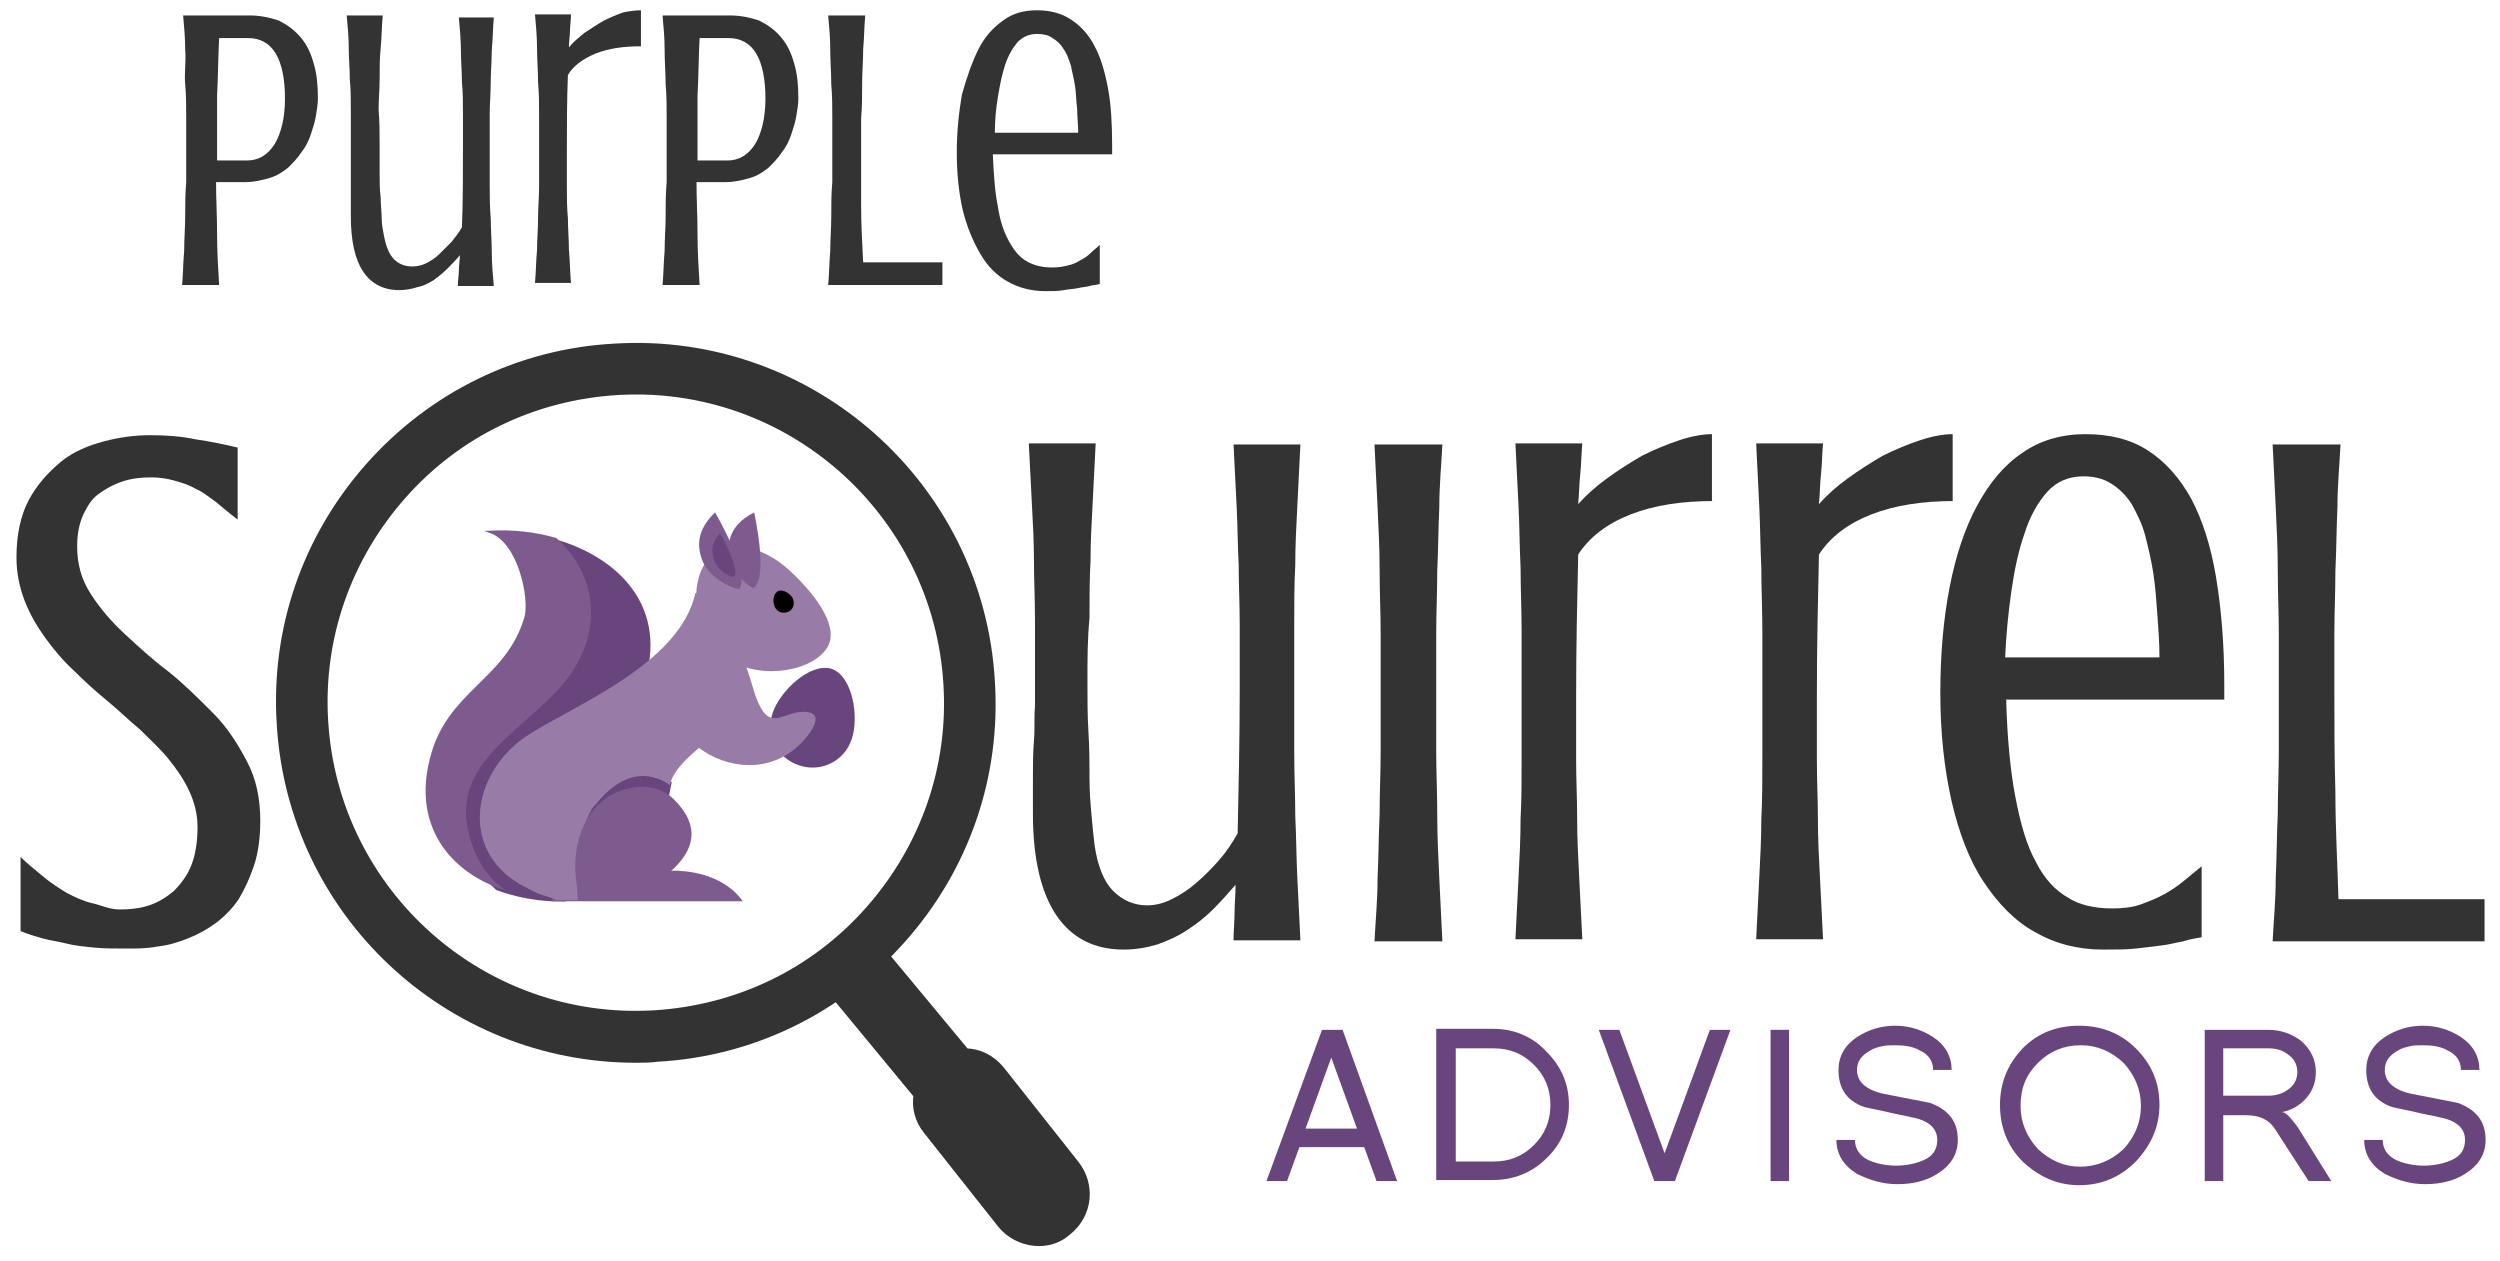 <?xml version="1.0" encoding="utf-8"?>
<!-- Generator: Adobe Illustrator 25.2.1, SVG Export Plug-In . SVG Version: 6.00 Build 0)  -->
<svg version="1.1" id="Layer_1" xmlns="http://www.w3.org/2000/svg" xmlns:xlink="http://www.w3.org/1999/xlink" x="0px" y="0px"
	 viewBox="0 0 243 122.6" style="enable-background:new 0 0 243 122.6;" xml:space="preserve">
<style type="text/css">
	.st0{fill:#333333;}
	.st1{fill:#69457E;}
	.st2{fill:#69457E;stroke:#69457E;stroke-width:0.25;stroke-miterlimit:10;}
	.st3{fill:#7D5B8F;stroke:#7D5B8F;stroke-width:0.25;stroke-miterlimit:10;}
	.st4{fill:#987CA7;}
	.st5{fill:#7D5B8F;}
	.st6{fill:none;}
	.st7{fill:#FF6C0C;}
	.st8{stroke:#000000;stroke-width:0.5;stroke-miterlimit:10;}
	.st9{fill:#333333;stroke:#333333;stroke-miterlimit:10;}
</style>
<g>
	<path class="st0" d="M24.2,1.5c1.1,0,2,0.2,2.9,0.5c0.8,0.4,1.5,0.9,2.1,1.6c0.6,0.7,1,1.5,1.3,2.6c0.3,1,0.4,2.1,0.4,3.4
		c0,0.5-0.1,1.1-0.2,1.7c-0.1,0.6-0.3,1.2-0.5,1.8c-0.2,0.6-0.5,1.2-0.9,1.7c-0.4,0.6-0.8,1-1.3,1.5c-0.5,0.4-1.1,0.8-1.8,1
		c-0.7,0.2-1.5,0.4-2.3,0.4h-2.9c0,1.6,0.1,3.3,0.1,5c0,1.7,0.1,3.4,0.2,5h-3.6c0.1-1.1,0.1-2.2,0.2-3.3c0-1.1,0.1-2.3,0.1-3.4
		c0-1.1,0-2.2,0.1-3.3c0-1.1,0-2.1,0-3.1c0-1,0-2,0-3.1c0-1.1,0-2.2-0.1-3.3S18.1,6,18,4.8c0-1.1-0.1-2.2-0.2-3.3H24.2z M21.3,3.7
		c-0.1,1.9-0.1,3.8-0.2,5.6c0,1.9,0,3.6,0,5.3v1H24c1.1,0,2-0.5,2.7-1.6c0.6-1,1-2.5,1-4.4c0-1.9-0.3-3.4-0.9-4.4
		c-0.6-1-1.5-1.5-2.7-1.5H21.3z"/>
	<path class="st0" d="M36.9,14.1c0,0.9,0,1.8,0,2.7c0,0.8,0,1.6,0.1,2.4c0,0.7,0.1,1.4,0.1,2c0,0.6,0.1,1.1,0.2,1.6
		c0.2,1.1,0.5,1.9,1,2.4c0.5,0.5,1.1,0.7,1.8,0.7c0.4,0,0.9-0.1,1.3-0.3c0.4-0.2,0.9-0.5,1.3-0.9c0.4-0.4,0.8-0.8,1.2-1.2
		c0.4-0.5,0.7-0.9,1-1.4c0.1-2.5,0.1-5.1,0.1-7.6c0-1.2,0-2.3,0-3.4c0-1.1,0-2.1-0.1-3.1c0-1-0.1-2.1-0.1-3.1c0-1-0.1-2.1-0.2-3.2
		H48c-0.1,1.1-0.1,2.2-0.2,3.2c0,1-0.1,2.1-0.1,3.1c0,1-0.1,2.1-0.1,3.1c0,1.1,0,2.2,0,3.4c0,1.2,0,2.3,0,3.4c0,1.1,0,2.2,0.1,3.3
		c0,1.1,0.1,2.2,0.1,3.3c0,1.1,0.1,2.2,0.2,3.3h-3.5c0-0.5,0.1-1,0.1-1.5c0-0.5,0.1-1,0.1-1.5c-0.4,0.5-0.8,0.9-1.2,1.3
		c-0.4,0.4-0.9,0.8-1.3,1.1c-0.5,0.3-1,0.6-1.6,0.7c-0.6,0.2-1.2,0.3-1.8,0.3c-1.5,0-2.7-0.6-3.5-1.8c-0.8-1.2-1.2-3-1.2-5.4
		c0-0.6,0-1.2,0-1.9c0-0.7,0-1.3,0-2c0-0.6,0-1.2,0-1.8c0-0.5,0-1,0-1.3c0-1.2,0-2.3,0-3.3c0-1,0-2-0.1-3c0-1-0.1-2-0.1-3
		c0-1-0.1-2.1-0.2-3.2h3.5c-0.1,1.1-0.1,2.2-0.2,3.2c-0.1,1-0.1,2-0.1,3c0,1-0.1,2-0.1,3C36.9,11.8,36.9,12.9,36.9,14.1z"/>
	<path class="st0" d="M62.3,4.5c-1.7,0-3.1,0.2-4.4,0.7c-1.2,0.5-2.2,1.2-2.7,2.1c-0.1,2.5-0.1,4.9-0.1,7.4c0,1.2,0,2.3,0,3.4
		c0,1.1,0,2.1,0.1,3.1c0,1,0.1,2.1,0.1,3.1c0.1,1,0.1,2.1,0.2,3.2h-3.5c0.1-1.1,0.1-2.2,0.2-3.2c0-1,0.1-2.1,0.1-3.1
		c0-1,0.1-2.1,0.1-3.1c0-1.1,0-2.2,0-3.4c0-1.2,0-2.3,0-3.4c0-1.1,0-2.2-0.1-3.3c0-1.1-0.1-2.2-0.1-3.3c0-1.1-0.1-2.2-0.2-3.3h3.5
		c0,0.6-0.1,1.1-0.1,1.6c0,0.5-0.1,1-0.1,1.6c0.4-0.5,0.9-0.9,1.5-1.4c0.6-0.4,1.2-0.8,1.9-1.2c0.6-0.3,1.3-0.6,1.9-0.8
		C61.1,1.1,61.7,1,62.3,1V4.5z"/>
	<path class="st0" d="M70.9,1.5c1.1,0,2,0.2,2.9,0.5c0.8,0.4,1.5,0.9,2.1,1.6c0.6,0.7,1,1.5,1.3,2.6c0.3,1,0.4,2.1,0.4,3.4
		c0,0.5-0.1,1.1-0.2,1.7c-0.1,0.6-0.3,1.2-0.5,1.8c-0.2,0.6-0.5,1.2-0.9,1.7c-0.4,0.6-0.8,1-1.3,1.5c-0.5,0.4-1.1,0.8-1.8,1
		c-0.7,0.2-1.5,0.4-2.3,0.4h-2.9c0,1.6,0.1,3.3,0.1,5c0,1.7,0.1,3.4,0.2,5h-3.6c0.1-1.1,0.1-2.2,0.2-3.3c0-1.1,0.1-2.3,0.1-3.4
		c0-1.1,0-2.2,0.1-3.3c0-1.1,0-2.1,0-3.1c0-1,0-2,0-3.1c0-1.1,0-2.2-0.1-3.3c0-1.1-0.1-2.2-0.1-3.4c0-1.1-0.1-2.2-0.2-3.3H70.9z
		 M68,3.7c-0.1,1.9-0.1,3.8-0.2,5.6c0,1.9,0,3.6,0,5.3v1h2.9c1.1,0,2-0.5,2.7-1.6c0.6-1,1-2.5,1-4.4c0-1.9-0.3-3.4-0.9-4.4
		c-0.6-1-1.5-1.5-2.7-1.5H68z"/>
	<path class="st0" d="M84.1,1.5C84,2.6,84,3.7,83.9,4.8c0,1.1-0.1,2.3-0.1,3.4s0,2.2-0.1,3.3c0,1.1,0,2.1,0,3.1c0,1.6,0,3.4,0,5.3
		c0,1.9,0.1,3.7,0.2,5.6h7.7v2.2H80.5c0.1-1.1,0.1-2.2,0.2-3.3c0-1.1,0.1-2.3,0.1-3.4c0-1.1,0-2.2,0.1-3.3c0-1.1,0-2.1,0-3.1
		c0-1,0-2,0-3.1c0-1.1,0-2.2-0.1-3.3c0-1.1-0.1-2.2-0.1-3.4c0-1.1-0.1-2.2-0.2-3.3H84.1z"/>
	<path class="st0" d="M102.3,26c0.6,0,1.1-0.1,1.5-0.2c0.5-0.1,0.9-0.3,1.2-0.5c0.4-0.2,0.7-0.4,1-0.7c0.3-0.3,0.6-0.5,0.9-0.8v3.8
		c-0.3,0.1-0.7,0.1-1,0.2c-0.3,0.1-0.7,0.1-1.1,0.2c-0.4,0.1-0.9,0.1-1.4,0.2c-0.5,0.1-1.1,0.1-1.8,0.1c-1.3,0-2.5-0.3-3.6-0.9
		c-1.1-0.6-2-1.5-2.7-2.7c-0.7-1.2-1.3-2.6-1.7-4.2c-0.4-1.7-0.6-3.6-0.6-5.7c0-2,0.2-3.9,0.5-5.6C94,7.4,94.5,6,95.1,4.8
		c0.6-1.2,1.4-2.1,2.4-2.8c0.9-0.7,2-1,3.3-1c1.3,0,2.4,0.3,3.3,0.9c0.9,0.6,1.7,1.4,2.3,2.6c0.6,1.1,1,2.5,1.3,4.1
		c0.3,1.6,0.4,3.5,0.4,5.6V15H96.5c0.1,2,0.2,3.7,0.5,5.1c0.2,1.4,0.6,2.5,1.1,3.4c0.5,0.9,1,1.5,1.7,1.9
		C100.5,25.8,101.3,26,102.3,26z M104.8,12.8c0-0.7-0.1-1.5-0.1-2.2c-0.1-0.8-0.1-1.5-0.2-2.2c-0.1-0.7-0.3-1.4-0.4-2
		c-0.2-0.6-0.4-1.2-0.7-1.6c-0.3-0.5-0.6-0.8-1.1-1.1c-0.4-0.3-0.9-0.4-1.5-0.4c-0.8,0-1.4,0.3-1.9,0.8c-0.5,0.6-0.9,1.3-1.2,2.2
		c-0.3,0.9-0.5,1.9-0.7,3.1s-0.3,2.3-0.3,3.5H104.8z"/>
</g>
<g>
	<path class="st1" d="M135.8,114.8h-2l-1.2-3.3h-6.3l-1.2,3.3h-2l5.4-14.7h2L135.8,114.8z M131.9,109.7l-2.5-6.9l-2.5,6.9H131.9z"/>
	<path class="st1" d="M152.5,107.4c0,2-0.7,3.8-2.2,5.2c-1.4,1.4-3.2,2.1-5.2,2.1h-5.5v-14.7h5.5c2,0,3.8,0.7,5.2,2.2
		C151.8,103.7,152.5,105.4,152.5,107.4z M150.7,107.4c0-1.5-0.5-2.8-1.6-3.9c-1.1-1.1-2.4-1.6-3.9-1.6h-3.7v11h3.7
		c1.5,0,2.8-0.5,3.9-1.6C150.2,110.2,150.7,108.9,150.7,107.4z"/>
	<path class="st1" d="M168.2,100.1l-5.4,14.7h-2l-5.4-14.7h2l4.4,12l4.4-12H168.2z"/>
	<path class="st1" d="M173.9,114.8h-1.8v-14.7h1.8V114.8z"/>
	<path class="st1" d="M190.3,110.8c0,1.4-0.7,2.5-2,3.3c-1.1,0.7-2.4,1-3.9,1c-1.4,0-2.7-0.4-3.9-1c-1.3-0.8-2-1.9-2-3.3h1.8
		c0,0.9,0.5,1.6,1.4,2c0.7,0.3,1.6,0.5,2.6,0.5c1,0,1.9-0.2,2.6-0.5c1-0.4,1.4-1.1,1.4-2c0-1.1-0.8-1.9-2.5-2.2
		c-0.8-0.2-1.5-0.3-2.3-0.5c-0.8-0.2-1.5-0.3-2.3-0.5c-1.7-0.6-2.5-1.8-2.5-3.6c0-1.3,0.6-2.4,1.8-3.2c1.1-0.7,2.3-1.1,3.7-1.1
		c1.4,0,2.6,0.4,3.7,1.1c1.2,0.8,1.8,1.9,1.8,3.2h-1.8c0-0.8-0.4-1.5-1.3-1.9c-0.7-0.4-1.5-0.5-2.4-0.5c-0.5,0-0.9,0-1.3,0.1
		c-0.4,0.1-0.8,0.2-1.1,0.4c-0.9,0.5-1.3,1.1-1.3,1.9c0,1.1,0.8,1.9,2.5,2.3l4.6,0.9C189.5,107.9,190.3,109.1,190.3,110.8z"/>
	<path class="st1" d="M209.9,107.4c0,2.1-0.8,3.9-2.3,5.5c-1.5,1.5-3.3,2.3-5.5,2.3c-2.1,0-3.9-0.8-5.5-2.3
		c-1.5-1.5-2.2-3.4-2.2-5.5c0-2.1,0.7-3.9,2.2-5.5c1.5-1.5,3.3-2.2,5.5-2.2c2.1,0,4,0.7,5.5,2.2
		C209.2,103.5,209.9,105.3,209.9,107.4z M208.1,107.5c0-1.6-0.6-3-1.7-4.2c-1.2-1.1-2.5-1.7-4.2-1.7c-1.6,0-3,0.6-4.1,1.7
		c-1.2,1.2-1.7,2.5-1.7,4.2c0,1.6,0.6,3,1.7,4.2c1.2,1.1,2.5,1.7,4.1,1.7c1.6,0,3-0.6,4.2-1.7C207.5,110.5,208.1,109.1,208.1,107.5z
		"/>
	<path class="st1" d="M226.6,114.8h-2.2l-3.3-5.1c-0.6-0.9-1.5-1.3-2.8-1.3h-2.2v6.4h-1.8v-14.7h6.2c1.2,0,2.3,0.4,3.2,1.1
		c0.9,0.8,1.4,1.8,1.4,3c0,1-0.3,1.8-0.9,2.5c-0.6,0.7-1.4,1.2-2.4,1.4c0.4,0,0.8,0.5,1.5,1.4L226.6,114.8z M223.3,104.2
		c0-0.7-0.3-1.3-0.9-1.7c-0.5-0.4-1.1-0.6-1.9-0.6h-4.4v4.6h4.4c0.7,0,1.4-0.2,1.9-0.6C223,105.5,223.3,104.9,223.3,104.2z"/>
	<path class="st1" d="M241.6,110.8c0,1.4-0.7,2.5-2,3.3c-1.1,0.7-2.4,1-3.9,1c-1.4,0-2.7-0.4-3.9-1c-1.3-0.8-2-1.9-2-3.3h1.8
		c0,0.9,0.5,1.6,1.4,2c0.7,0.3,1.6,0.5,2.6,0.5c1,0,1.9-0.2,2.6-0.5c1-0.4,1.4-1.1,1.4-2c0-1.1-0.8-1.9-2.5-2.2
		c-0.8-0.2-1.5-0.3-2.3-0.5c-0.8-0.2-1.5-0.3-2.3-0.5c-1.7-0.6-2.5-1.8-2.5-3.6c0-1.3,0.6-2.4,1.8-3.2c1.1-0.7,2.3-1.1,3.7-1.1
		c1.4,0,2.6,0.4,3.7,1.1c1.2,0.8,1.8,1.9,1.8,3.2h-1.8c0-0.8-0.4-1.5-1.3-1.9c-0.7-0.4-1.5-0.5-2.4-0.5c-0.5,0-0.9,0-1.3,0.1
		c-0.4,0.1-0.8,0.2-1.1,0.4c-0.9,0.5-1.3,1.1-1.3,1.9c0,1.1,0.8,1.9,2.5,2.3l4.6,0.9C240.8,107.9,241.6,109.1,241.6,110.8z"/>
</g>
<g>
	<path class="st0" d="M11.7,88.4c0.9,0,1.9-0.1,2.8-0.4c0.9-0.3,1.7-0.8,2.4-1.4c0.7-0.7,1.3-1.5,1.7-2.5c0.4-1,0.6-2.3,0.6-3.7
		c0-1.3-0.3-2.4-0.8-3.5c-0.5-1.1-1.2-2.1-2-3.1c-0.8-1-1.8-1.9-2.8-2.9c-1.1-0.9-2.1-1.9-3.2-2.8c-1.1-0.9-2.2-1.9-3.2-2.9
		c-1.1-1-2-2.1-2.8-3.2c-0.8-1.1-1.5-2.3-2-3.6c-0.5-1.3-0.8-2.7-0.8-4.2c0-2.2,0.4-4.1,1.2-5.6c0.8-1.5,1.9-2.7,3.1-3.7
		s2.7-1.6,4.2-2c1.5-0.4,3-0.6,4.5-0.6c1.5,0,3,0.1,4.4,0.4c1.4,0.2,2.8,0.5,4.1,0.8v7c-0.8-0.6-1.5-1.2-2.1-1.7
		c-0.7-0.5-1.3-1-2-1.3c-0.7-0.4-1.4-0.6-2.1-0.8c-0.7-0.2-1.5-0.3-2.2-0.3c-1,0-1.9,0.1-2.8,0.4c-0.9,0.3-1.6,0.7-2.3,1.2
		S8.5,49.2,8.1,50c-0.4,0.9-0.6,1.9-0.6,3.1c0,1.7,0.4,3.2,1.3,4.6c0.9,1.4,2,2.7,3.3,3.9c1.3,1.2,2.7,2.5,4.3,3.7
		c1.5,1.2,2.9,2.6,4.3,4s2.4,3,3.3,4.7c0.9,1.7,1.3,3.6,1.3,5.8c0,1.6-0.2,3.1-0.6,4.3s-0.9,2.3-1.5,3.3c-0.6,0.9-1.4,1.7-2.2,2.3
		c-0.8,0.6-1.7,1.1-2.7,1.5c-1,0.4-2,0.7-3,0.8c-1,0.2-2,0.2-3,0.2c-1.1,0-2.2,0-3.2-0.1c-1-0.1-1.9-0.2-2.7-0.4
		c-0.8-0.2-1.6-0.3-2.3-0.5c-0.7-0.2-1.4-0.4-2.1-0.7v-7.2c0.7,0.7,1.5,1.3,2.2,1.9c0.7,0.6,1.5,1.1,2.3,1.6c0.8,0.4,1.6,0.8,2.5,1
		S10.6,88.4,11.7,88.4z"/>
	<path class="st0" d="M105.7,66.3c0,1.7,0,3.3,0.1,4.9s0.1,3,0.1,4.4c0,1.4,0.1,2.6,0.2,3.7c0.1,1.1,0.2,2.1,0.3,2.9
		c0.3,2,0.9,3.5,1.8,4.4c0.9,0.9,2,1.4,3.3,1.4c0.8,0,1.6-0.2,2.4-0.6c0.8-0.4,1.6-0.9,2.4-1.6c0.8-0.7,1.5-1.4,2.2-2.2
		c0.7-0.8,1.3-1.7,1.8-2.6c0.1-4.6,0.2-9.3,0.2-14.1c0-2.2,0-4.3,0-6.2c0-2-0.1-3.9-0.1-5.8c-0.1-1.9-0.1-3.8-0.2-5.7
		c-0.1-1.9-0.2-3.9-0.3-6h6.5c-0.1,2.1-0.2,4.1-0.3,6c-0.1,1.9-0.2,3.8-0.2,5.7c-0.1,1.9-0.1,3.8-0.1,5.8c0,2,0,4,0,6.2s0,4.3,0,6.3
		c0,2.1,0.1,4.1,0.1,6.1c0.1,2,0.1,4,0.2,6c0.1,2,0.2,4,0.3,6.1h-6.5c0-0.9,0.1-1.8,0.1-2.7c0-0.9,0.1-1.8,0.1-2.7
		c-0.7,0.8-1.4,1.6-2.2,2.4c-0.8,0.8-1.6,1.4-2.5,2c-0.9,0.6-1.8,1-2.9,1.4c-1,0.3-2.1,0.5-3.3,0.5c-2.8,0-5-1.1-6.5-3.3
		c-1.5-2.2-2.3-5.5-2.3-9.9c0-1.1,0-2.2,0-3.5c0-1.2,0-2.4,0.1-3.6s0-2.3,0.1-3.3c0-1,0-1.8,0-2.5c0-2.2,0-4.2,0-6.1
		c0-1.9-0.1-3.8-0.1-5.6c0-1.8-0.1-3.7-0.2-5.5c-0.1-1.9-0.2-3.8-0.3-5.9h6.5c-0.1,2.1-0.2,4.1-0.3,5.9c-0.1,1.9-0.2,3.7-0.2,5.5
		c-0.1,1.8-0.1,3.7-0.1,5.6C105.7,62.1,105.7,64.1,105.7,66.3z"/>
	<path class="st0" d="M140.2,43.2c-0.1,2-0.3,4-0.3,6.1c-0.1,2.1-0.1,4.2-0.2,6.2c0,2.1-0.1,4.1-0.1,6.1c0,2,0,3.9,0,5.7
		c0,1.8,0,3.7,0,5.7c0,2,0.1,4,0.1,6.1c0,2.1,0.1,4.2,0.2,6.3c0.1,2.1,0.2,4.1,0.3,6.1h-6.6c0.1-2,0.3-4,0.3-6.1
		c0.1-2.1,0.1-4.2,0.2-6.3c0-2.1,0.1-4.1,0.1-6.1c0-2,0-3.9,0-5.7c0-1.8,0-3.7,0-5.7c0-2-0.1-4-0.1-6.1c0-2.1-0.1-4.1-0.2-6.2
		c-0.1-2.1-0.2-4.1-0.3-6.1H140.2z"/>
	<path class="st0" d="M166.6,48.7c-3.1,0-5.8,0.4-8.1,1.3c-2.3,0.9-4,2.2-5.1,3.9c-0.1,4.5-0.2,9.1-0.2,13.7c0,2.2,0,4.3,0,6.2
		c0,2,0.1,3.9,0.1,5.8c0,1.9,0.1,3.8,0.2,5.7c0.1,1.9,0.2,3.9,0.3,6h-6.5c0.1-2.1,0.2-4.1,0.3-6c0.1-1.9,0.2-3.8,0.2-5.7
		c0.1-1.9,0.1-3.8,0.1-5.8c0-2,0-4,0-6.2c0-2.2,0-4.3,0-6.3c0-2.1-0.1-4.1-0.1-6.1c-0.1-2-0.1-4-0.2-6c-0.1-2-0.2-4-0.3-6.1h6.5
		c-0.1,1.1-0.1,2.1-0.2,3c-0.1,0.9-0.1,1.8-0.2,2.9c0.8-0.9,1.7-1.7,2.8-2.5c1.1-0.8,2.2-1.5,3.4-2.2c1.2-0.6,2.4-1.1,3.6-1.5
		s2.3-0.6,3.2-0.6V48.7z"/>
	<path class="st0" d="M190,48.7c-3.1,0-5.8,0.4-8.1,1.3c-2.3,0.9-4,2.2-5.1,3.9c-0.1,4.5-0.2,9.1-0.2,13.7c0,2.2,0,4.3,0,6.2
		c0,2,0.1,3.9,0.1,5.8c0,1.9,0.1,3.8,0.2,5.7c0.1,1.9,0.2,3.9,0.3,6h-6.5c0.1-2.1,0.2-4.1,0.3-6c0.1-1.9,0.2-3.8,0.2-5.7
		c0.1-1.9,0.1-3.8,0.1-5.8c0-2,0-4,0-6.2c0-2.2,0-4.3,0-6.3c0-2.1-0.1-4.1-0.1-6.1c-0.1-2-0.1-4-0.2-6s-0.2-4-0.3-6.1h6.5
		c-0.1,1.1-0.1,2.1-0.2,3c-0.1,0.9-0.1,1.8-0.2,2.9c0.8-0.9,1.7-1.7,2.8-2.5c1.1-0.8,2.2-1.5,3.4-2.2c1.2-0.6,2.4-1.1,3.6-1.5
		s2.3-0.6,3.2-0.6V48.7z"/>
	<path class="st0" d="M205.3,88.3c1,0,2-0.1,2.8-0.4s1.6-0.6,2.3-1c0.7-0.4,1.3-0.8,1.9-1.3c0.6-0.5,1.1-0.9,1.7-1.4v6.9
		c-0.6,0.1-1.2,0.2-1.8,0.4c-0.6,0.1-1.3,0.3-2.1,0.4c-0.8,0.1-1.6,0.2-2.5,0.3c-0.9,0.1-2,0.1-3.2,0.1c-2.5,0-4.7-0.6-6.6-1.7
		c-2-1.1-3.6-2.8-5-4.9c-1.4-2.1-2.4-4.8-3.1-7.8c-0.7-3.1-1.1-6.6-1.1-10.5c0-3.8,0.3-7.2,0.9-10.3c0.6-3.1,1.5-5.8,2.7-8
		c1.2-2.2,2.6-3.9,4.4-5.1c1.7-1.2,3.8-1.8,6.1-1.8c2.4,0,4.4,0.5,6.1,1.6c1.7,1.1,3.1,2.7,4.2,4.7c1.1,2.1,1.9,4.6,2.4,7.6
		c0.5,3,0.8,6.5,0.8,10.4V68h-21.2c0.1,3.7,0.4,6.9,0.9,9.5c0.5,2.6,1.1,4.7,2,6.3c0.8,1.6,1.9,2.8,3.2,3.5
		C202,87.9,203.5,88.3,205.3,88.3z M209.9,63.9c0-1.4-0.1-2.7-0.2-4.1c-0.1-1.4-0.2-2.8-0.4-4.1c-0.2-1.3-0.5-2.5-0.8-3.7
		c-0.3-1.1-0.8-2.1-1.3-3c-0.5-0.8-1.2-1.5-2-2c-0.8-0.5-1.7-0.7-2.7-0.7c-1.4,0-2.6,0.5-3.5,1.5c-0.9,1-1.7,2.4-2.2,4
		c-0.6,1.7-1,3.6-1.3,5.7c-0.3,2.1-0.5,4.2-0.6,6.4H209.9z"/>
	<path class="st0" d="M227.5,43.2c-0.1,2-0.3,4-0.3,6.1c-0.1,2.1-0.1,4.2-0.2,6.2c0,2.1-0.1,4.1-0.1,6.1c0,2,0,3.9,0,5.7
		c0,3,0,6.3,0.1,9.7c0,3.5,0.2,6.9,0.3,10.4h14.2v4.1h-20.6c0.1-2,0.3-4,0.3-6.1c0.1-2.1,0.1-4.2,0.2-6.3c0-2.1,0.1-4.1,0.1-6.1
		c0-2,0-3.9,0-5.7c0-1.8,0-3.7,0-5.7c0-2-0.1-4-0.1-6.1c0-2.1-0.1-4.1-0.2-6.2s-0.2-4.1-0.3-6.1H227.5z"/>
</g>
<g>
	<g>
		<path class="st2" d="M45.7,82.6c-2.9-7.8,4-10.9,8.3-15.6c4.4-4.7,4.1-10.6-0.2-14.5c6.2,1.7,11.2,6.6,8.6,14.1
			c-1.6,4.6-6.8,5.6-10.3,8c-4.2,3-5.2,9.2,0,12c0.5,0.3,1.2,0.5,1.8,0.7c0.2,0.1,0.4,0.1,0.6,0.2c-2.2,0-4.3-0.4-6.2-1.1
			C47.2,85.4,46.3,84.2,45.7,82.6z"/>
		<path class="st3" d="M41.9,73.8c1.6-6.6,7.4-7.6,9.2-13.8c0.5-1.8-0.6-7.3-3.4-8.3c2.1-0.1,4.2,0.1,6.3,0.7
			c4.3,3.9,4.5,9.8,0.2,14.5c-4.3,4.7-11.3,7.8-8.3,15.6c0.6,1.6,1.5,2.8,2.6,3.7C43.6,84.4,40.3,80,41.9,73.8z"/>
	</g>
	<path class="st1" d="M65.3,76c0,0-0.5,2.2-0.4,2.8c0.1,0.7-5.3-2.1-8.3,3.1c-3,5.1,1.6-7.8,1.6-7.8L65.3,76z"/>
	<path class="st1" d="M75.1,69.3c-0.7,2.1,0.4,4.4,2.6,5.1c2.1,0.7,4.4-0.4,5.1-2.6c0.7-2.1,0.1-6.1-2-6.8
		C78.7,64.4,75.8,67.2,75.1,69.3z"/>
	<path class="st4" d="M70.3,63.7c3,2.5,8.4,1.7,10-0.6c1.4-1.9-0.7-5-3.6-7.7c-2.9-2.6-6.2-3-8-0.9C67,56.8,67.3,61.3,70.3,63.7z"/>
	<path class="st5" d="M68.2,54.3c-0.7-2,0.2-3.4,1.3-4.5c0,0,3.4,5.8,2.4,7.4C71.8,57.5,68.8,56.3,68.2,54.3z"/>
	<path class="st5" d="M70.8,53.5c0-2,1.2-3,2.5-3.7c0,0,1.4,6.2,0,7.3C73.1,57.4,70.8,55.5,70.8,53.5z"/>
	<path class="st5" d="M53.5,83.4l8.3,1.9c3.2-1.3,8.2-0.8,10.4,2.3H53.6C54.1,85.9,52.1,84.2,53.5,83.4z"/>
	<g>
		<path class="st6" d="M57.8,78.4c-0.1,0.1-0.1,0.2-0.2,0.3c0,0-0.1,0.1-0.1,0.1C57.6,78.7,57.7,78.6,57.8,78.4z"/>
		<path class="st7" d="M58.6,77.5c-0.3,0.3-0.5,0.6-0.8,0.9C58.1,78.1,58.3,77.8,58.6,77.5z"/>
		<g>
			<path class="st4" d="M53.4,87.2c-0.8-0.2-1.5-0.5-2.2-0.9c-6.7-3.3-5.4-11.1-0.1-14.7c4.1-2.8,15-6.9,16.5-14l4.4,6
				c3.4,6.2-5.9,8.6-6.9,12.7c-2-1.4-4.4-1.2-6.6,1.2c-0.3,0.3-0.5,0.6-0.8,0.9c-0.1,0.1-0.2,0.3-0.3,0.4c0,0,0.1-0.1,0.1-0.1
				c-1.3,2.2-1.4,5.4-1.4,7.7c0,0.4,0,0.7,0.1,1.1h-2.7c0,0-0.1,0-0.1,0c0.2,0,0.5,0,0.7,0C54,87.4,53.7,87.3,53.4,87.2z"/>
		</g>
		<path class="st5" d="M57.7,78.7c2-2.4,5.7-3,7.7-1.1c4.9,4.7-1.3,8.2-4.6,9.9h-4.4C55.5,84.6,55.8,81,57.7,78.7z"/>
	</g>
	<path class="st4" d="M68.4,62.8c4.1-1.7,4.3,3.4,5.3,5.5c1.3,2.9,2.5,0.7,4.7,0.9c1.9,0.2,0.2,2.3-0.5,3c-6,6.2-17.4-2.2-10.5-8.8
		C67.8,63.2,68.1,62.9,68.4,62.8z"/>
	<path class="st8" d="M75.6,59c0.2,0.3,0.6,0.4,1,0.2c0.3-0.2,0.4-0.6,0.2-1c-0.2-0.3-0.8-0.7-1.1-0.5C75.3,58,75.4,58.7,75.6,59z"
		/>
	<path class="st1" d="M69.4,54.4c-0.4-1.2,0-1.9,0.6-2.6c0,0,1.9,3.4,1.4,4.2C71.3,56.3,69.8,55.6,69.4,54.4z"/>
</g>
<path class="st0" d="M61.8,103.3C43.4,103.3,28,89,26.9,70.4c-0.6-9.3,2.5-18.3,8.7-25.3c6.2-7,14.8-11.2,24.1-11.7l0,0
	c19.3-1.2,35.9,13.6,37,32.8c0.6,9.3-2.5,18.3-8.7,25.3c-6.2,7-14.8,11.2-24.1,11.7C63.2,103.3,62.5,103.3,61.8,103.3z M60,38.4
	c-8,0.5-15.3,4-20.6,10c-5.3,6-8,13.7-7.5,21.7c1,16.5,15.2,29.1,31.7,28.1c8-0.5,15.3-4,20.6-10c5.3-6,8-13.7,7.5-21.7
	C90.7,50,76.5,37.4,60,38.4L60,38.4z"/>
<path class="st9" d="M104.4,113.2l-7.2-9.1c-0.9-1.1-2.1-1.7-3.4-1.7L85,91.8l-4.7,3.7l9,10.9c-0.2,1.2,0.1,2.4,0.9,3.4l7.2,9.1
	c0.8,1,2,1.6,3.2,1.7c1.1,0.1,2.2-0.2,3.1-1C105.7,118,106,115.2,104.4,113.2z"/>
</svg>
